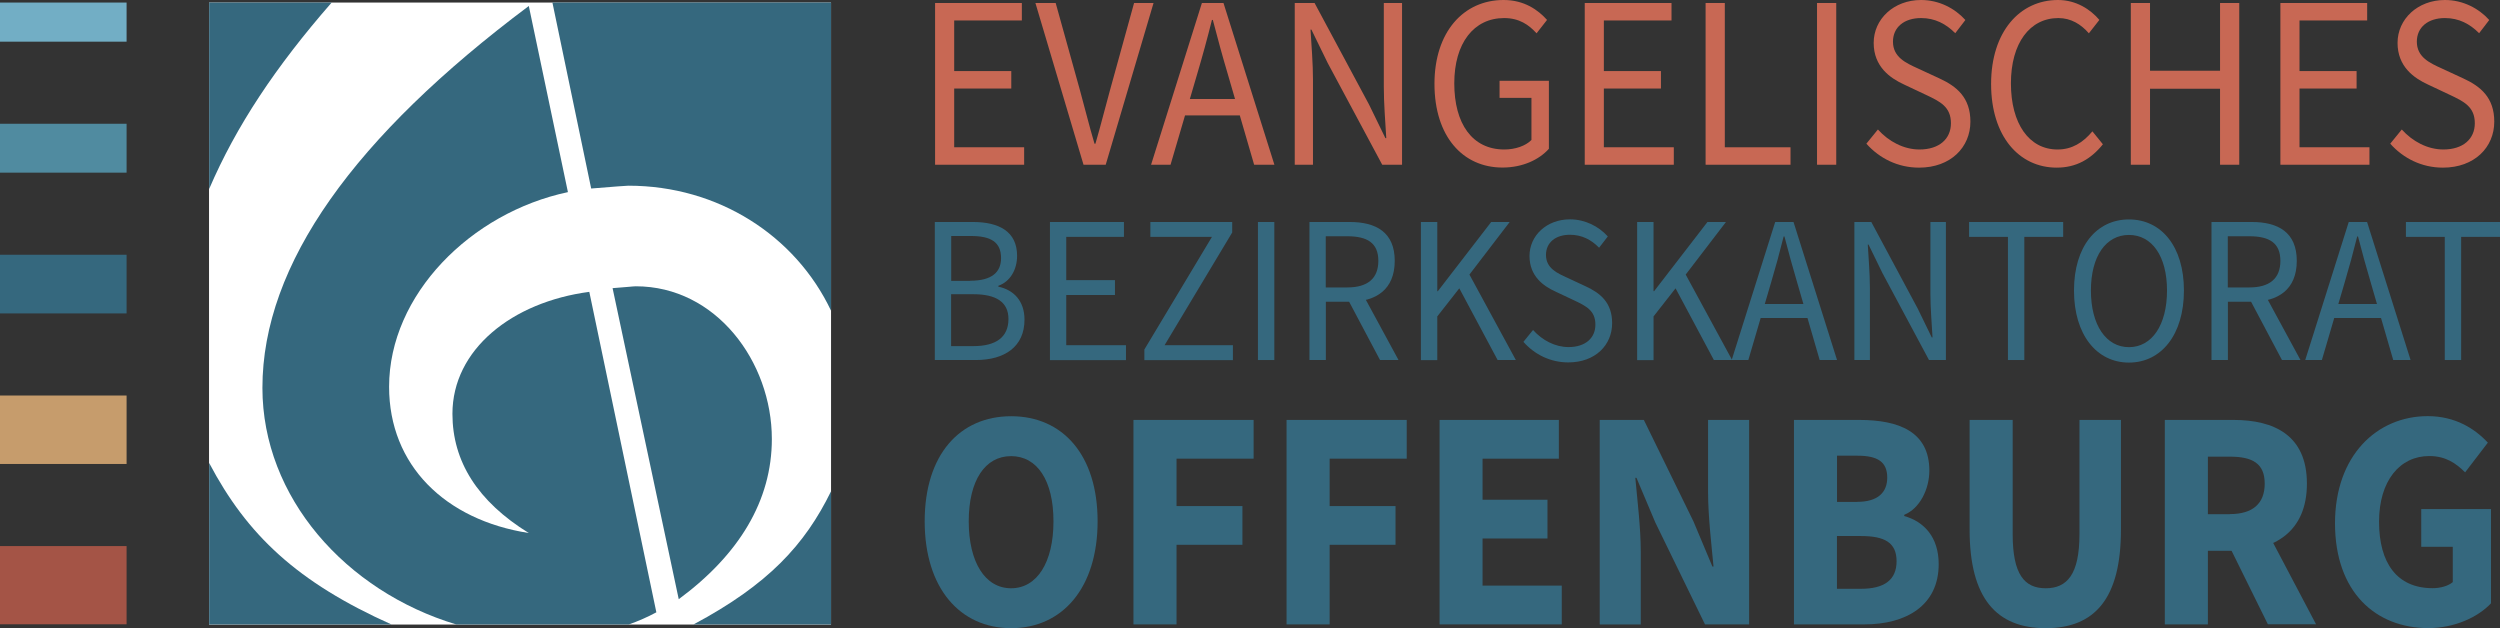 <?xml version="1.0" encoding="UTF-8"?>
<svg xmlns="http://www.w3.org/2000/svg" id="Ebene_1" viewBox="0 0 283.8 71.31">
  <rect x="0" y="0" width="283.8" height="71.31" fill="#333333" stroke="none"/>
  <defs>
    <style>.cls-1{fill:#508ba0;}.cls-1,.cls-2,.cls-3,.cls-4,.cls-5,.cls-6,.cls-7{stroke-width:0px;}.cls-2{fill:#a45446;}.cls-3{fill:#35687e;}.cls-4{fill:#c86854;}.cls-5{fill:#c69c6c;}.cls-6{fill:#72aec5;}.cls-7{fill:#fff;}</style>
  </defs>
  <rect class="cls-7" x="23.73" y=".29" width="70.61" height="70.61"></rect>
  <path class="cls-3" d="m104.97,59.18c0-7.58,3.99-11.93,9.82-11.93s9.81,4.38,9.81,11.93-3.99,12.13-9.81,12.13-9.82-4.55-9.82-12.13Zm14.62,0c0-4.65-1.86-7.4-4.81-7.4s-4.81,2.75-4.81,7.4,1.86,7.6,4.81,7.6,4.81-2.95,4.81-7.6Z"></path>
  <path class="cls-3" d="m128.67,47.67h13.64v4.4h-8.75v5.38h7.48v4.4h-7.48v9.03h-4.89v-23.21Z"></path>
  <path class="cls-3" d="m146.05,47.67h13.64v4.4h-8.75v5.38h7.48v4.4h-7.48v9.03h-4.89v-23.21Z"></path>
  <path class="cls-3" d="m163.42,47.67h13.54v4.4h-8.66v4.66h7.37v4.4h-7.37v5.35h8.99v4.4h-13.87v-23.21Z"></path>
  <path class="cls-3" d="m181.6,47.67h5.01l5.64,11.54,2.14,5.1h.13c-.23-2.46-.62-5.71-.62-8.44v-8.2h4.66v23.21h-5.01l-5.64-11.57-2.14-5.07h-.13c.23,2.56.62,5.67.62,8.41v8.24h-4.66v-23.21Z"></path>
  <path class="cls-3" d="m203.65,47.67h7.4c4.49,0,7.97,1.32,7.97,5.76,0,2.08-1.08,4.3-2.85,5.01v.14c2.21.62,3.91,2.36,3.91,5.46,0,4.72-3.72,6.84-8.42,6.84h-8.01v-23.21Zm7.17,9.3c2.37,0,3.42-1.08,3.42-2.76,0-1.79-1.11-2.48-3.38-2.48h-2.32v5.25h2.29Zm.44,9.87c2.66,0,4.04-1.02,4.04-3.13s-1.35-2.86-4.04-2.86h-2.73v5.99h2.73Z"></path>
  <path class="cls-3" d="m223.59,60.13v-12.46h4.89v12.99c0,4.54,1.33,6.12,3.75,6.12s3.83-1.57,3.83-6.12v-12.99h4.71v12.46c0,7.79-2.95,11.18-8.54,11.18s-8.64-3.39-8.64-11.18Z"></path>
  <path class="cls-3" d="m245.76,47.67h7.78c4.58,0,8.34,1.71,8.34,7.23s-3.76,7.63-8.34,7.63h-2.9v8.35h-4.89v-23.21Zm7.38,10.69c2.57,0,3.95-1.18,3.95-3.46s-1.38-3.06-3.95-3.06h-2.5v6.53h2.5Zm-.5,2.78l3.38-3.36,6.9,13.09h-5.47l-4.81-9.74Z"></path>
  <path class="cls-3" d="m265.07,59.41c0-7.7,4.76-12.17,10.53-12.17,3.14,0,5.36,1.44,6.82,3.01l-2.58,3.37c-1.07-1.06-2.23-1.85-4.08-1.85-3.33,0-5.69,2.81-5.69,7.46s2.01,7.54,6.08,7.54c.87,0,1.76-.24,2.29-.69v-4.01h-3.58v-4.28h7.92v10.7c-1.49,1.57-4.12,2.81-7.13,2.81-5.95,0-10.58-4.08-10.58-11.9Z"></path>
  <path class="cls-4" d="m106.15.34h9.85v1.98h-7.68v5.75h6.48v1.98h-6.48v6.67h7.94v1.98h-10.11V.34Z"></path>
  <path class="cls-4" d="m117.54.34h2.3l2.76,9.92c.6,2.16,1.01,3.91,1.65,6.06h.1c.63-2.15,1.05-3.9,1.65-6.06l2.74-9.92h2.21l-5.43,18.36h-2.52L117.54.34Z"></path>
  <path class="cls-4" d="m136.44.34h2.45l5.78,18.36h-2.3l-2.98-10.25c-.61-2.05-1.16-4.07-1.71-6.19h-.1c-.53,2.13-1.08,4.13-1.69,6.19l-3.01,10.25h-2.21L136.44.34Zm-2.74,10.9h7.87v1.86h-7.87v-1.86Z"></path>
  <path class="cls-4" d="m146.98.34h2.25l6.19,11.54,1.85,3.8h.1c-.11-1.85-.28-3.92-.28-5.84V.34h2.07v18.36h-2.25l-6.19-11.55-1.85-3.79h-.1c.11,1.86.28,3.82.28,5.73v9.61h-2.07V.34Z"></path>
  <path class="cls-4" d="m162.84,9.53c0-5.92,3.31-9.53,7.85-9.53,2.37,0,3.93,1.15,4.93,2.26l-1.19,1.52c-.87-.96-1.96-1.73-3.68-1.73-3.44,0-5.66,2.84-5.66,7.41s2.03,7.51,5.68,7.51c1.23,0,2.41-.4,3.08-1.08v-4.78h-3.62v-1.94h5.6v7.72c-1.1,1.23-2.97,2.13-5.27,2.13-4.51,0-7.72-3.54-7.72-9.5Z"></path>
  <path class="cls-4" d="m179.9.34h9.85v1.98h-7.68v5.75h6.48v1.98h-6.48v6.67h7.94v1.98h-10.11V.34Z"></path>
  <path class="cls-4" d="m193.62.34h2.18v16.38h7.46v1.98h-9.64V.34Z"></path>
  <path class="cls-4" d="m206.27.34h2.18v18.36h-2.18V.34Z"></path>
  <path class="cls-4" d="m211.88,16.3l1.3-1.6c1.23,1.37,2.94,2.27,4.72,2.27,2.24,0,3.57-1.2,3.57-2.98,0-1.87-1.24-2.47-2.85-3.23l-2.46-1.16c-1.59-.73-3.46-2.03-3.46-4.73s2.28-4.87,5.38-4.87c2.03,0,3.83.94,5.03,2.27l-1.15,1.5c-1.05-1.06-2.3-1.72-3.88-1.72-1.92,0-3.19,1.04-3.19,2.68,0,1.77,1.49,2.43,2.83,3.04l2.44,1.13c1.98.91,3.52,2.18,3.52,4.91,0,2.9-2.23,5.22-5.83,5.22-2.4,0-4.49-1.05-5.98-2.72Z"></path>
  <path class="cls-4" d="m226.03,9.53c0-5.92,3.25-9.53,7.59-9.53,2.08,0,3.7,1.08,4.7,2.26l-1.19,1.52c-.9-1.03-2.03-1.73-3.47-1.73-3.23,0-5.38,2.84-5.38,7.41s2.05,7.51,5.29,7.51c1.63,0,2.87-.76,3.96-2.06l1.19,1.47c-1.35,1.68-3.02,2.65-5.24,2.65-4.26,0-7.45-3.54-7.45-9.5Z"></path>
  <path class="cls-4" d="m241.89.34h2.18v7.69h7.95V.34h2.18v18.36h-2.18v-8.63h-7.95v8.63h-2.18V.34Z"></path>
  <path class="cls-4" d="m258.87.34h9.85v1.98h-7.68v5.75h6.48v1.98h-6.48v6.67h7.94v1.98h-10.11V.34Z"></path>
  <path class="cls-4" d="m271.35,16.3l1.3-1.6c1.23,1.37,2.94,2.27,4.72,2.27,2.24,0,3.57-1.2,3.57-2.98,0-1.87-1.24-2.47-2.85-3.23l-2.46-1.16c-1.59-.73-3.46-2.03-3.46-4.73s2.28-4.87,5.38-4.87c2.03,0,3.83.94,5.03,2.27l-1.15,1.5c-1.05-1.06-2.3-1.72-3.88-1.72-1.92,0-3.19,1.04-3.19,2.68,0,1.77,1.49,2.43,2.83,3.04l2.44,1.13c1.98.91,3.52,2.18,3.52,4.91,0,2.9-2.23,5.22-5.83,5.22-2.4,0-4.49-1.05-5.98-2.72Z"></path>
  <path class="cls-3" d="m66.9,33.13c-8.78,1.16-15.54,6.55-15.54,13.85,0,5.39,2.85,9.94,8.67,13.53-9.52-1.48-15.86-7.72-15.86-16.6,0-10.47,9.3-19.77,20.3-22.1L60.03.68c-19.77,14.8-30.24,29.29-30.24,43.35,0,12.42,9.46,23.08,22.01,26.86h19.58c1.08-.38,2.13-.84,3.13-1.38l-7.61-36.37Z"></path>
  <path class="cls-3" d="m71.34,21.08c10.21,0,18.97,5.69,23,14.19V.29h-31.63l4.4,21.11c2.54-.21,4.02-.32,4.23-.32Z"></path>
  <path class="cls-3" d="m78.72,70.89h15.62v-15.12c-2.97,6.08-7.14,10.6-15.62,15.12Z"></path>
  <path class="cls-3" d="m87.62,49.84c0-8.78-6.34-17.34-15.44-17.34-.32,0-1.16.11-2.64.21l7.51,35.31c6.87-5.07,10.57-11.21,10.57-18.18Z"></path>
  <path class="cls-3" d="m44.44,70.89c-10.69-4.79-16.38-10.14-20.7-18.34v18.34s20.7,0,20.7,0Z"></path>
  <path class="cls-3" d="m23.74.29v21.17c3.06-7.14,7.55-13.89,13.91-21.17h-13.91Z"></path>
  <rect class="cls-6" y=".29" width="14.37" height="4.44"></rect>
  <rect class="cls-1" y="14.05" width="14.37" height="5.55"></rect>
  <rect class="cls-3" y="28.92" width="14.37" height="6.66"></rect>
  <rect class="cls-5" y="44.9" width="14.37" height="7.77"></rect>
  <rect class="cls-2" y="61.99" width="14.37" height="8.88"></rect>
  <path class="cls-3" d="m106.11,25.2h4.33c2.97,0,5.02,1.08,5.02,3.84,0,1.55-.77,2.93-2.13,3.4v.1c1.74.37,2.97,1.61,2.97,3.75,0,3.08-2.27,4.58-5.52,4.58h-4.66v-15.67Zm4.02,6.67c2.48,0,3.51-.98,3.51-2.57,0-1.83-1.17-2.51-3.42-2.51h-2.24v5.09h2.16Zm.38,7.42c2.5,0,3.97-.97,3.97-3.08,0-1.93-1.41-2.81-3.97-2.81h-2.54v5.89h2.54Z"></path>
  <path class="cls-3" d="m119.18,25.2h8.41v1.69h-6.55v4.91h5.53v1.69h-5.53v5.7h6.78v1.69h-8.63v-15.67Z"></path>
  <path class="cls-3" d="m129.9,39.69l7.68-12.8h-6.99v-1.69h9.29v1.19l-7.68,12.8h7.76v1.69h-10.05v-1.19Z"></path>
  <path class="cls-3" d="m142.8,25.2h1.86v15.67h-1.86v-15.67Z"></path>
  <path class="cls-3" d="m148.65,25.2h4.57c2.97,0,5.11,1.15,5.11,4.41s-2.13,4.64-5.11,4.64h-2.71v6.62h-1.86v-15.67Zm4.3,7.43c2.27,0,3.52-.99,3.52-3.02s-1.25-2.79-3.52-2.79h-2.45v5.81h2.45Zm-.1,1.07l1.46-1.03,4.45,8.2h-2.1l-3.8-7.17Z"></path>
  <path class="cls-3" d="m161.3,25.2h1.86v7.86h.06l6.06-7.86h2.1l-4.57,5.97,5.27,9.7h-2.07l-4.35-8.14-2.5,3.19v4.96h-1.86v-15.67Z"></path>
  <path class="cls-3" d="m172.92,38.83l1.11-1.37c1.05,1.17,2.51,1.94,4.03,1.94,1.91,0,3.05-1.02,3.05-2.55,0-1.6-1.06-2.11-2.43-2.76l-2.1-.99c-1.36-.62-2.95-1.73-2.95-4.04s1.94-4.16,4.59-4.16c1.73,0,3.27.8,4.3,1.94l-.99,1.28c-.89-.91-1.96-1.47-3.31-1.47-1.64,0-2.72.89-2.72,2.29,0,1.51,1.27,2.07,2.42,2.59l2.08.97c1.69.78,3.01,1.86,3.01,4.19,0,2.48-1.91,4.45-4.97,4.45-2.05,0-3.83-.9-5.1-2.33Z"></path>
  <path class="cls-3" d="m185.85,25.2h1.86v7.86h.06l6.06-7.86h2.1l-4.57,5.97,5.27,9.7h-2.07l-4.35-8.14-2.5,3.19v4.96h-1.86v-15.67Z"></path>
  <path class="cls-3" d="m201.5,25.2h2.1l4.94,15.67h-1.97l-2.54-8.75c-.52-1.75-.99-3.47-1.46-5.28h-.09c-.45,1.82-.92,3.53-1.44,5.28l-2.57,8.75h-1.89l4.94-15.67Zm-2.34,9.31h6.72v1.59h-6.72v-1.59Z"></path>
  <path class="cls-3" d="m210.51,25.2h1.92l5.28,9.85,1.58,3.25h.09c-.09-1.58-.24-3.35-.24-4.99v-8.11h1.76v15.67h-1.92l-5.28-9.86-1.58-3.24h-.09c.09,1.59.24,3.26.24,4.9v8.2h-1.76v-15.67Z"></path>
  <path class="cls-3" d="m227.94,26.89h-4.41v-1.69h10.68v1.69h-4.41v13.98h-1.86v-13.98Z"></path>
  <path class="cls-3" d="m235.44,32.98c0-5.02,2.57-8.07,6.24-8.07s6.24,3.06,6.24,8.07-2.57,8.18-6.24,8.18-6.24-3.16-6.24-8.18Zm10.56,0c0-3.9-1.71-6.31-4.32-6.31s-4.32,2.41-4.32,6.31,1.71,6.43,4.32,6.43,4.32-2.52,4.32-6.43Z"></path>
  <path class="cls-3" d="m251.05,25.2h4.57c2.97,0,5.11,1.15,5.11,4.41s-2.13,4.64-5.11,4.64h-2.71v6.62h-1.86v-15.67Zm4.3,7.43c2.27,0,3.52-.99,3.52-3.02s-1.25-2.79-3.52-2.79h-2.45v5.81h2.45Zm-.1,1.07l1.45-1.03,4.45,8.2h-2.1l-3.8-7.17Z"></path>
  <path class="cls-3" d="m266.61,25.2h2.1l4.94,15.67h-1.97l-2.54-8.75c-.52-1.75-.99-3.47-1.46-5.28h-.09c-.45,1.82-.92,3.53-1.44,5.28l-2.57,8.75h-1.89l4.94-15.67Zm-2.34,9.31h6.72v1.59h-6.72v-1.59Z"></path>
  <path class="cls-3" d="m277.53,26.89h-4.41v-1.69h10.68v1.69h-4.41v13.98h-1.86v-13.98Z"></path>
</svg>
